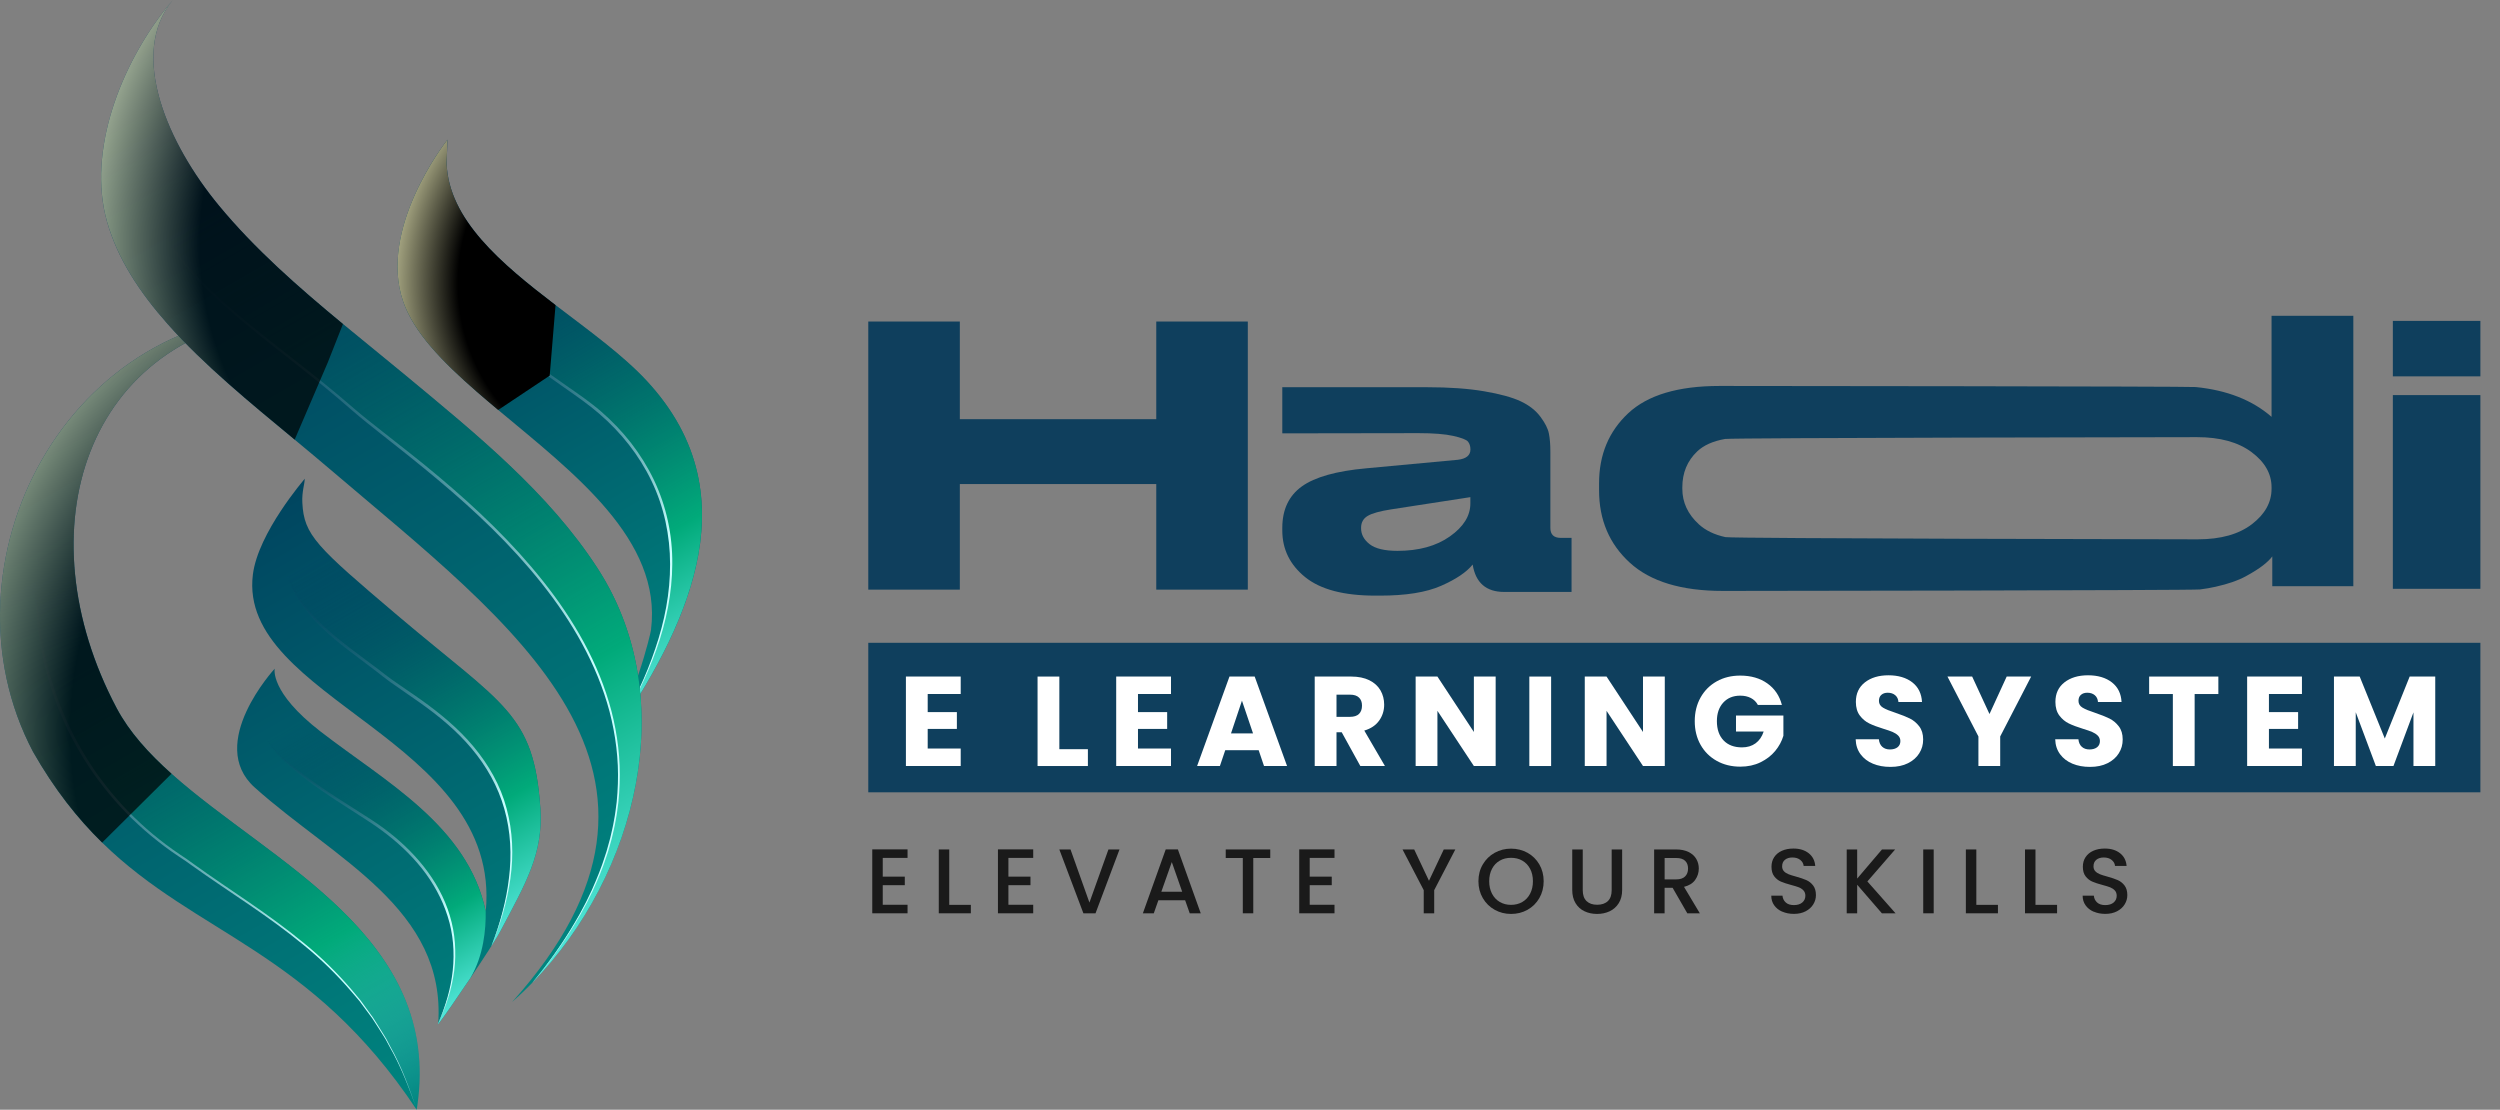 <?xml version="1.0" encoding="UTF-8"?>
<svg xmlns="http://www.w3.org/2000/svg" xmlns:xlink="http://www.w3.org/1999/xlink" viewBox="0 0 828.53 367.78">
  <rect x="0" y="0" width="828.53" height="367.78" fill="#808080" stroke="none"/>
  <defs>
    <style>
      .cls-1 {
        fill: url(#radial-gradient-2);
      }

      .cls-1, .cls-2, .cls-3 {
        mix-blend-mode: color-dodge;
      }

      .cls-1, .cls-3 {
        opacity: .7;
      }

      .cls-4 {
        fill: url(#linear-gradient-2);
      }

      .cls-5 {
        fill: #fff;
      }

      .cls-6 {
        fill: url(#linear-gradient-14);
      }

      .cls-7 {
        fill: url(#linear-gradient-6);
      }

      .cls-8 {
        isolation: isolate;
      }

      .cls-9 {
        fill: url(#linear-gradient-11);
      }

      .cls-2 {
        fill: url(#radial-gradient);
      }

      .cls-10 {
        fill: url(#linear-gradient-10);
      }

      .cls-11 {
        fill: #0f3f5d;
      }

      .cls-12 {
        fill: url(#linear-gradient-5);
      }

      .cls-13 {
        fill: url(#linear-gradient-7);
      }

      .cls-3 {
        fill: url(#radial-gradient-3);
      }

      .cls-14 {
        fill: url(#linear-gradient-9);
      }

      .cls-15 {
        fill: url(#linear-gradient-3);
      }

      .cls-16 {
        fill: #1a1a1a;
      }

      .cls-17 {
        fill: url(#linear-gradient);
      }

      .cls-18 {
        fill: url(#linear-gradient-4);
      }

      .cls-19 {
        fill: url(#linear-gradient-8);
      }

      .cls-20 {
        fill: url(#linear-gradient-12);
      }

      .cls-21 {
        fill: url(#linear-gradient-13);
      }
    </style>
    <linearGradient id="linear-gradient" x1="158.98" y1="355.72" x2="-2.37" y2="76.26" gradientUnits="userSpaceOnUse">
      <stop offset="0" stop-color="#00857f"/>
      <stop offset=".98" stop-color="#002f55"/>
    </linearGradient>
    <linearGradient id="linear-gradient-2" x1="182.83" y1="346.54" x2="10.11" y2="47.36" gradientUnits="userSpaceOnUse">
      <stop offset="0" stop-color="#00857f"/>
      <stop offset=".79" stop-color="#002f55"/>
    </linearGradient>
    <linearGradient id="linear-gradient-3" x1="232.55" y1="230.02" x2="119.37" y2="33.98" xlink:href="#linear-gradient"/>
    <linearGradient id="linear-gradient-4" x1="162.83" y1="353.3" x2="32.49" y2="127.55" gradientUnits="userSpaceOnUse">
      <stop offset="0" stop-color="#56e9de" stop-opacity="0"/>
      <stop offset=".24" stop-color="#01aa7a"/>
      <stop offset=".63" stop-color="#005861" stop-opacity=".34"/>
      <stop offset=".85" stop-color="#002f55" stop-opacity="0"/>
    </linearGradient>
    <linearGradient id="linear-gradient-5" x1="162.63" y1="353.41" x2="31.99" y2="127.14" gradientUnits="userSpaceOnUse">
      <stop offset="0" stop-color="#ceffff"/>
      <stop offset=".24" stop-color="#c6ffff"/>
      <stop offset=".36" stop-color="#9cd3db" stop-opacity=".79"/>
      <stop offset=".7" stop-color="#2d5e7b" stop-opacity=".23"/>
      <stop offset=".85" stop-color="#002f55" stop-opacity="0"/>
    </linearGradient>
    <linearGradient id="linear-gradient-6" x1="159.5" y1="331.18" x2="94.94" y2="219.35" gradientUnits="userSpaceOnUse">
      <stop offset="0" stop-color="#56e9de"/>
      <stop offset=".24" stop-color="#01aa7a"/>
      <stop offset=".63" stop-color="#005861" stop-opacity=".34"/>
      <stop offset=".85" stop-color="#002f55" stop-opacity="0"/>
    </linearGradient>
    <linearGradient id="linear-gradient-7" x1="182.01" y1="302.42" x2="99.5" y2="159.51" xlink:href="#linear-gradient-6"/>
    <linearGradient id="linear-gradient-8" x1="175.54" y1="306.61" x2="92.67" y2="163.07" xlink:href="#linear-gradient-5"/>
    <linearGradient id="linear-gradient-9" x1="234.3" y1="224.06" x2="135.83" y2="53.49" xlink:href="#linear-gradient-6"/>
    <linearGradient id="linear-gradient-10" x1="227.57" y1="228.45" x2="128.84" y2="57.45" xlink:href="#linear-gradient-5"/>
    <radialGradient id="radial-gradient" cx="215.03" cy="94" fx="215.03" fy="94" r="95.76" gradientUnits="userSpaceOnUse">
      <stop offset=".66" stop-color="#000"/>
      <stop offset="1" stop-color="#ffffc8"/>
    </radialGradient>
    <radialGradient id="radial-gradient-2" cx="155.78" cy="242.35" fx="155.78" fy="242.35" r="186.46" gradientUnits="userSpaceOnUse">
      <stop offset=".71" stop-color="#000"/>
      <stop offset="1" stop-color="#ffffc8"/>
    </radialGradient>
    <linearGradient id="linear-gradient-11" x1="211.51" y1="307.94" x2="39.61" y2="10.2" xlink:href="#linear-gradient"/>
    <linearGradient id="linear-gradient-12" x1="214.36" y1="303.72" x2="43.57" y2="7.91" xlink:href="#linear-gradient-6"/>
    <linearGradient id="linear-gradient-13" x1="207.55" y1="308.2" x2="36.29" y2="11.57" xlink:href="#linear-gradient-5"/>
    <radialGradient id="radial-gradient-3" cx="173.57" cy="80.79" fx="173.57" fy="80.79" r="151.11" xlink:href="#radial-gradient-2"/>
    <linearGradient id="linear-gradient-14" x1="154.18" y1="334.58" x2="89.28" y2="222.19" xlink:href="#linear-gradient-5"/>
  </defs>
  <g class="cls-8">
    <g id="Layer_2" data-name="Layer 2">
      <g id="Layer_1-2" data-name="Layer 1">
        <g>
          <path class="cls-17" d="M138.26,366.67c-.05,.37-.11,.74-.17,1.12-35.3-53.06-72.75-57.72-104.25-88.55-8.08-7.92-15.78-17.56-22.95-30.19C-21.6,187.15,21.69,101.6,99.91,103.59c-.01,0-.02,0-.03,0-1.77,.09-3.5,.21-5.2,.38C27.78,110.43,7.55,175.93,38.67,234.71c4.15,7.83,10.55,14.92,18.17,21.72,33.29,29.75,89.7,53.97,81.43,110.24Z"/>
          <path class="cls-4" d="M165.84,308.58c8.46-16.01,14.27-25.7,13.24-40.77-2.16-31.47-12.23-34.03-47.43-63.91-26.82-22.77-30.91-26.54-31.45-37.28-.19-3.75,.81-6.28,.78-7.96-.05,.16-15.43,17.83-17.17,31.73-5.19,41.33,82.58,54.59,77.18,111.64-6.03-28.42-33.25-42.93-54.82-59.64-16.88-13.08-15.13-20.78-15.13-20.78,0,0-22.87,24.81-6.62,39.38,26.54,23.79,63.59,40.23,60.79,78.44,3.16-3.95,18.03-25.91,20.64-30.86Z"/>
          <path class="cls-15" d="M215.76,208.65c3.72-29.77-25.68-51.91-50.64-72.78-2.39-2-4.75-3.99-7.03-5.98-11.39-9.92-20.94-19.68-24.49-30-8.25-23.97,13.69-52.32,14.66-53.55,.02-.03,.04-.04,.04-.04,0,0-.14,3.16-.28,7.91,.71,18.57,18.06,33.14,36.11,46.93,11,8.4,22.26,16.51,30.17,25.04,36.15,38.97,12.24,84.74-14.7,122.88,10.51-15.45,16.01-39.06,16.18-40.4Z"/>
          <path class="cls-18" d="M138.26,366.67c-.06,.31-.12,.61-.18,.92-15.15-47.29-48.37-61.99-76.55-82.69C-18.02,234,2.25,106.66,94.68,103.98,27.78,110.43,7.55,175.93,38.67,234.71c22.28,42.08,109.76,62.82,99.59,131.96Z"/>
          <path class="cls-12" d="M138.08,367.59c-2.51-7.05-5.17-14.08-8.9-20.58l-1.33-2.47c-.46-.81-.99-1.58-1.48-2.38-1.01-1.57-1.99-3.17-3.03-4.72l-3.34-4.5-.83-1.13-.91-1.07-1.82-2.13c-4.87-5.67-10.23-10.91-16.05-15.61-5.78-4.74-11.87-9.1-18.05-13.32-6.18-4.22-12.45-8.34-18.54-12.7l-2.29-1.63-2.34-1.56c-1.58-1.01-3.08-2.15-4.6-3.24-2.99-2.27-5.92-4.63-8.67-7.2-5.55-5.07-10.5-10.79-14.86-16.92-4.3-6.17-8-12.77-10.92-19.7-5.82-13.88-8.7-28.97-8.44-44,.26-15.02,3.68-30.05,10.43-43.49,6.71-13.44,16.99-25.18,29.79-33.09,3.19-1.98,6.53-3.73,9.98-5.2,1.71-.79,3.48-1.4,5.23-2.07,1.78-.58,3.55-1.2,5.37-1.67,7.22-2.05,14.72-2.98,22.19-3.22-7.48,.32-14.95,1.33-22.13,3.45-1.81,.48-3.57,1.12-5.34,1.72-1.74,.69-3.5,1.32-5.19,2.12-3.42,1.5-6.72,3.28-9.87,5.28-12.68,7.92-22.85,19.6-29.45,32.97-6.66,13.37-9.98,28.3-10.19,43.21-.21,14.92,2.71,29.87,8.52,43.6,2.87,6.88,6.51,13.43,10.75,19.57,4.3,6.09,9.18,11.78,14.68,16.83,2.71,2.56,5.61,4.92,8.58,7.18,1.51,1.09,2.99,2.23,4.57,3.24l2.33,1.57,2.28,1.64c6.07,4.39,12.31,8.51,18.49,12.77,6.17,4.25,12.26,8.64,18.04,13.42,5.82,4.74,11.2,10.02,16.05,15.74l1.8,2.16,.9,1.08,.83,1.14,3.3,4.56c1.03,1.56,1.99,3.18,2.99,4.76,.48,.8,1.01,1.58,1.46,2.4l1.31,2.49c3.67,6.55,6.25,13.62,8.69,20.7Z"/>
          <path class="cls-7" d="M155.91,324.09c-4.5,6.7-9.12,13.35-10.72,15.35,0-.08,.01-.14,.01-.22,0,0,0,0,0,0,17.57-38.42-12.24-60.48-22.13-67.01-10.05-6.63-29.98-18.07-35.02-27.9-4.06-7.93,.8-18.69,2.84-22.56,.08-.09,.12-.13,.12-.13,0,0-1.74,7.71,15.13,20.78,21.56,16.71,48.77,31.21,54.82,59.6,.1,5.93-.67,14.67-5.06,22.09Z"/>
          <path class="cls-13" d="M165.83,308.58c-.54,1.02-1.58,2.74-2.94,4.88,23.29-58.49-21.49-78.41-35.26-89.3-13.49-10.67-29.05-19.44-33.17-36.37-2.62-10.76,2.33-22.16,5.14-27.43,.85-1.06,1.37-1.67,1.37-1.7,.03,1.67-.97,4.21-.78,7.95,.54,10.74,4.63,14.51,31.45,37.28,35.2,29.88,45.27,32.44,47.43,63.91,1.03,15.08-4.77,24.76-13.24,40.77Z"/>
          <path class="cls-19" d="M162.89,313.46c2.79-7.22,4.88-14.75,5.78-22.42,.97-7.65,.59-15.51-1.52-22.91-2.06-7.42-5.96-14.25-10.91-20.12-4.96-5.9-10.97-10.83-17.28-15.28-3.15-2.25-6.38-4.37-9.55-6.64-1.59-1.14-3.1-2.36-4.62-3.54l-4.63-3.5c-6.17-4.66-12.48-9.33-17.58-15.27-2.54-2.96-4.74-6.24-6.33-9.82l-1.07-2.73c-.31-.92-.55-1.87-.83-2.81-.49-1.89-.79-3.84-.83-5.8-.09-1.95,.06-3.91,.35-5.83,.27-1.93,.71-3.83,1.26-5.69,1.08-3.73,2.63-7.32,4.46-10.73h0s1.39-1.69,1.39-1.69l-1.35,1.71h0c-1.77,3.44-3.23,7.05-4.23,10.78-.51,1.86-.9,3.76-1.13,5.67-.15,.95-.18,1.92-.26,2.88,0,.96-.06,1.92,.02,2.88,.06,1.92,.38,3.82,.88,5.67,.29,.92,.53,1.85,.85,2.75l1.08,2.67c1.6,3.49,3.8,6.69,6.33,9.58,5.1,5.78,11.34,10.43,17.54,15.05l4.66,3.49c1.54,1.19,3.06,2.39,4.62,3.51,3.14,2.24,6.4,4.34,9.56,6.61,6.32,4.5,12.39,9.51,17.39,15.51,4.99,5.98,8.97,12.93,10.95,20.5,2.06,7.54,2.35,15.49,1.27,23.18-1.06,7.71-3.31,15.2-6.25,22.36Z"/>
          <path class="cls-14" d="M205.23,240.84c39.2-65.84,.9-98.78-10.12-107.19-10.29-7.85-32.63-20.74-46.36-40.87-9.73-14.27-4.72-35-.97-45.84,.32-.43,.5-.65,.5-.65,0,0-.14,3.16-.28,7.91,1.14,29.87,45.37,49.42,66.28,71.97,33.59,36.21,15.33,78.29-9.05,114.67Z"/>
          <path class="cls-10" d="M205.23,240.84c4.81-8.24,8.95-16.89,11.96-25.93,3.07-9,4.93-18.47,4.88-27.97,0-9.49-2.02-18.99-6.15-27.53-4.1-8.55-10.14-16.12-17.33-22.29-3.58-3.12-7.51-5.8-11.41-8.55-3.91-2.73-7.82-5.49-11.63-8.38-7.61-5.78-14.88-12.1-21.11-19.4-.8-.89-1.51-1.86-2.27-2.79l-1.12-1.41-1.05-1.46-1.05-1.46-.52-.73-.46-.78c-.61-1.04-1.27-2.05-1.73-3.17-2.05-4.37-3.04-9.16-3.31-13.94-.24-4.79,.24-9.59,1.09-14.29,.85-4.7,2.16-9.31,3.74-13.82-1.5,4.53-2.72,9.15-3.5,13.86-.77,4.7-1.16,9.47-.85,14.22,.32,4.73,1.34,9.44,3.39,13.7,.45,1.09,1.11,2.08,1.72,3.09l.46,.76,.52,.72,1.05,1.44,1.05,1.44,1.12,1.39c.76,.91,1.47,1.86,2.28,2.74,6.27,7.16,13.46,13.46,21.07,19.18,3.8,2.87,7.7,5.61,11.62,8.33,3.91,2.73,7.89,5.42,11.52,8.57,3.63,3.15,6.97,6.63,9.92,10.42,2.94,3.8,5.5,7.9,7.57,12.24,4.15,8.68,6.21,18.32,6.1,27.92-.05,9.6-2.01,19.12-5.19,28.13-3.18,9.02-7.47,17.62-12.42,25.77Z"/>
          <path class="cls-2" d="M184.11,101.13l-1.93,23.35-17.07,11.38c-2.39-2-4.75-3.99-7.03-5.98-11.39-9.92-20.94-19.68-24.49-30-8.25-23.97,13.69-52.32,14.66-53.55,.02-.03,.04-.04,.04-.04,0,0-.14,3.16-.28,7.91,.71,18.57,18.06,33.14,36.11,46.93Z"/>
          <path class="cls-1" d="M99.91,103.59s-.02,0-.03,0c-1.77,.09-3.5,.21-5.2,.38C27.78,110.43,7.55,175.93,38.67,234.71c4.15,7.83,10.55,14.92,18.17,21.72l-22.99,22.81c-8.08-7.92-15.78-17.56-22.95-30.19C-21.6,187.15,21.69,101.6,99.91,103.59Z"/>
          <path class="cls-9" d="M169.73,332.06c68.47-76.3,.21-124.87-60.84-176.95-3.67-3.13-7.44-6.26-11.24-9.41-14.79-12.26-30.09-24.74-42.06-38.28-9.32-10.53-16.62-21.69-20.1-33.86-6.76-23.64,4.77-52.3,19.79-71.16,0,0,0-.01,0-.01C55.94,1.58,56.6,.78,57.27,0c-14.92,18.14-1.43,47.85,15.17,67.99,11.99,14.54,26.37,27.12,41.22,39.39,6.94,5.74,13.99,11.41,20.94,17.18,23.19,19.27,47.29,38.75,63.51,63.89,29.52,45.75,11.03,108.82-28.37,143.61Z"/>
          <path class="cls-20" d="M176.54,325.56c80.85-97.08-32.82-166.38-59.89-190.14-28.14-24.71-59.93-41.86-68.17-71.37-7.36-26.38-2.74-44.98,2.84-56.31C53.23,4.99,55.22,2.4,57.27,0c-14.92,18.14-1.43,47.85,15.17,67.99,17.6,21.35,40.37,38.48,62.16,56.57,23.19,19.27,47.29,38.75,63.51,63.89,27.77,43.03,13.06,101.38-21.56,137.1Z"/>
          <path class="cls-21" d="M176.54,325.56c5.16-6.26,9.9-12.88,13.99-19.88l1.52-2.63,1.43-2.69c.99-1.77,1.79-3.64,2.69-5.45,1.63-3.71,3.19-7.45,4.37-11.33l.47-1.44,.41-1.46c.27-.98,.56-1.95,.81-2.93,.45-1.97,.94-3.94,1.26-5.93,.4-1.98,.61-4,.88-6,.17-2.01,.36-4.03,.4-6.05,.29-8.09-.74-16.19-2.78-24.01-4.18-15.67-12.51-29.95-22.59-42.57-10.1-12.67-21.94-23.86-34.36-34.26-6.22-5.2-12.57-10.24-18.95-15.25-3.18-2.52-6.37-5.03-9.45-7.71-3.05-2.67-6.14-5.29-9.28-7.86-6.27-5.14-12.7-10.09-19.05-15.15-6.34-5.06-12.64-10.22-18.5-15.87-5.84-5.64-11.27-11.81-15.45-18.83-2.08-3.5-3.84-7.21-5.17-11.06-.33-.96-.61-1.95-.91-2.92l-.76-2.95c-.54-1.96-.91-3.96-1.33-5.95-.74-4-1.34-8.03-1.53-12.1-.23-4.06-.23-8.14,.18-12.19,.75-8.09,2.85-16.08,6.46-23.37h0s0,0,0,0c1.87-2.66,3.86-5.24,5.99-7.71-2.1,2.49-4.07,5.08-5.91,7.76h0c-3.53,7.3-5.54,15.29-6.21,23.35-.36,4.03-.33,8.09-.06,12.13,.24,4.04,.85,8.05,1.59,12.03,.42,1.98,.8,3.97,1.35,5.92l.77,2.94c.31,.96,.58,1.93,.91,2.89,1.32,3.81,3.07,7.47,5.15,10.94,4.16,6.94,9.57,13.05,15.41,18.65,5.85,5.6,12.14,10.72,18.5,15.76,6.36,5.03,12.81,9.97,19.11,15.09,3.15,2.56,6.27,5.18,9.33,7.84,3.06,2.64,6.25,5.14,9.44,7.65,6.38,5.01,12.8,9.99,19.01,15.24,12.42,10.46,24.26,21.73,34.37,34.5,10.09,12.71,18.42,27.11,22.58,42.91,2.04,7.88,3.04,16.05,2.72,24.19-.04,2.04-.24,4.06-.42,6.09-.27,2.02-.49,4.04-.9,6.04-.33,2.01-.83,3.98-1.29,5.97-.26,.98-.55,1.96-.82,2.94-.26,.98-.57,1.95-.91,2.91-1.23,3.88-2.83,7.63-4.5,11.33-.92,1.81-1.74,3.67-2.75,5.44l-1.45,2.68-1.55,2.62c-4.17,6.97-8.98,13.55-14.2,19.76Z"/>
          <path class="cls-3" d="M113.66,107.38l-5.01,12.7-10.99,25.61c-14.79-12.26-30.09-24.74-42.06-38.28-9.32-10.53-16.62-21.69-20.1-33.86-6.76-23.64,4.77-52.3,19.79-71.16,0,0,0-.01,0-.01C55.94,1.58,56.6,.78,57.27,0c-14.92,18.14-1.43,47.85,15.17,67.99,11.99,14.54,26.37,27.12,41.22,39.39Z"/>
          <path class="cls-6" d="M145.19,339.44v-.22s0,0,0,0h0s0,0,0,0c2.4-5.61,4.23-11.51,4.85-17.57,.65-6.04,.17-12.22-1.69-17.99-1.83-5.78-4.81-11.16-8.59-15.9-3.78-4.74-8.29-8.9-13.18-12.49-2.43-1.82-5-3.46-7.57-5.11l-7.71-4.97c-5.1-3.37-10.18-6.83-14.85-10.83-2.31-2.02-4.55-4.14-6.47-6.57-.95-1.22-1.81-2.52-2.45-3.94-.68-1.41-.99-2.96-1.18-4.49-.16-1.54-.09-3.09,.07-4.62,.22-1.52,.51-3.04,.94-4.51,.84-2.95,2.05-5.78,3.51-8.47-1.37,2.73-2.48,5.59-3.26,8.54-.39,1.47-.65,2.97-.82,4.48-.12,1.51-.16,3.03,.04,4.53,.22,1.48,.53,2.97,1.2,4.32,.63,1.36,1.49,2.61,2.43,3.79,1.9,2.35,4.15,4.42,6.47,6.38,4.7,3.87,9.73,7.33,14.85,10.65l7.73,4.93c2.58,1.64,5.18,3.28,7.65,5.11,4.94,3.66,9.48,7.89,13.3,12.73,3.81,4.83,6.87,10.32,8.62,16.24,.89,2.95,1.46,6,1.68,9.07,.21,3.07,.19,6.16-.23,9.21-.42,3.04-1.04,6.06-1.99,8.97-.87,2.94-2.08,5.76-3.34,8.54h0s0,0,0,0h0s-.02,.22-.02,.22Z"/>
        </g>
        <g>
          <rect class="cls-11" x="287.76" y="213.03" width="534.27" height="49.55"/>
          <g>
            <path class="cls-16" d="M292.55,284.32v6.21h7.31v2.83h-7.31v6.49h8.22v2.83h-11.69v-21.19h11.69v2.83h-8.22Z"/>
            <path class="cls-16" d="M314.6,299.88h7.15v2.8h-10.63v-21.16h3.47v18.36Z"/>
            <path class="cls-16" d="M334.2,284.32v6.21h7.31v2.83h-7.31v6.49h8.22v2.83h-11.69v-21.19h11.69v2.83h-8.22Z"/>
            <path class="cls-16" d="M371.02,281.52l-7.95,21.16h-4.02l-7.98-21.16h3.71l6.27,17.6,6.3-17.6h3.65Z"/>
            <path class="cls-16" d="M392.76,298.36h-8.86l-1.52,4.32h-3.62l7.58-21.19h4.02l7.58,21.19h-3.65l-1.52-4.32Zm-.97-2.83l-3.44-9.83-3.47,9.83h6.91Z"/>
            <path class="cls-16" d="M420.98,281.52v2.83h-5.63v18.33h-3.47v-18.33h-5.66v-2.83h14.77Z"/>
            <path class="cls-16" d="M434.05,284.32v6.21h7.31v2.83h-7.31v6.49h8.22v2.83h-11.69v-21.19h11.69v2.83h-8.22Z"/>
            <path class="cls-16" d="M482.31,281.52l-7,13.49v7.67h-3.47v-7.67l-7.03-13.49h3.87l4.9,10.38,4.9-10.38h3.84Z"/>
            <path class="cls-16" d="M495.35,301.51c-1.66-.92-2.96-2.21-3.93-3.87-.96-1.65-1.45-3.52-1.45-5.59s.48-3.93,1.45-5.57c.96-1.64,2.27-2.93,3.93-3.85,1.65-.92,3.46-1.38,5.43-1.38s3.81,.46,5.47,1.38c1.65,.92,2.96,2.21,3.91,3.85,.95,1.64,1.43,3.5,1.43,5.57s-.48,3.93-1.43,5.59c-.96,1.65-2.26,2.94-3.91,3.87s-3.48,1.38-5.47,1.38-3.78-.46-5.43-1.38Zm9.18-2.59c1.1-.64,1.95-1.55,2.57-2.74s.93-2.56,.93-4.13-.31-2.93-.93-4.11c-.62-1.18-1.48-2.08-2.57-2.71-1.1-.63-2.34-.94-3.75-.94s-2.65,.31-3.74,.94c-1.1,.63-1.96,1.53-2.57,2.71-.62,1.18-.93,2.55-.93,4.11s.31,2.94,.93,4.13c.62,1.19,1.48,2.1,2.57,2.74,1.1,.64,2.34,.96,3.74,.96s2.65-.32,3.75-.96Z"/>
            <path class="cls-16" d="M524.54,281.52v13.49c0,1.6,.42,2.81,1.26,3.62,.84,.81,2.01,1.22,3.52,1.22s2.7-.41,3.55-1.22c.84-.81,1.26-2.02,1.26-3.62v-13.49h3.47v13.43c0,1.73-.38,3.19-1.13,4.38-.75,1.2-1.76,2.09-3.01,2.68-1.26,.59-2.65,.88-4.17,.88s-2.91-.29-4.16-.88-2.24-1.48-2.97-2.68c-.73-1.2-1.1-2.66-1.1-4.38v-13.43h3.47Z"/>
            <path class="cls-16" d="M559.19,302.68l-4.87-8.46h-2.65v8.46h-3.47v-21.16h7.31c1.62,0,3,.29,4.12,.85,1.13,.57,1.97,1.33,2.53,2.28s.84,2.02,.84,3.2c0,1.38-.4,2.63-1.2,3.76-.8,1.13-2.04,1.89-3.7,2.3l5.24,8.77h-4.14Zm-7.52-11.24h3.84c1.3,0,2.28-.32,2.94-.97,.66-.65,.99-1.52,.99-2.62s-.32-1.95-.97-2.57-1.63-.93-2.95-.93h-3.84v7.09Z"/>
            <path class="cls-16" d="M590.67,302.15c-1.14-.5-2.03-1.2-2.68-2.12-.65-.91-.97-1.98-.97-3.2h3.71c.08,.91,.44,1.66,1.08,2.25,.64,.59,1.54,.88,2.7,.88s2.13-.29,2.8-.87c.67-.58,1.01-1.32,1.01-2.24,0-.71-.21-1.29-.62-1.74s-.93-.79-1.55-1.04c-.62-.24-1.48-.51-2.57-.79-1.38-.37-2.5-.74-3.37-1.11s-1.6-.96-2.21-1.75-.91-1.85-.91-3.17c0-1.22,.3-2.28,.91-3.2,.61-.91,1.46-1.61,2.56-2.1,1.1-.49,2.37-.73,3.81-.73,2.05,0,3.73,.51,5.04,1.54,1.31,1.03,2.04,2.43,2.18,4.22h-3.84c-.06-.77-.43-1.43-1.1-1.98s-1.55-.82-2.65-.82c-.99,0-1.81,.25-2.44,.76-.63,.51-.94,1.24-.94,2.19,0,.65,.2,1.18,.59,1.6,.39,.42,.9,.75,1.51,.99,.61,.24,1.44,.51,2.5,.79,1.4,.39,2.54,.77,3.42,1.16,.88,.39,1.63,.98,2.25,1.78,.62,.8,.93,1.87,.93,3.21,0,1.08-.29,2.09-.87,3.04s-1.42,1.72-2.53,2.3c-1.11,.58-2.41,.87-3.91,.87-1.42,0-2.7-.25-3.84-.75Z"/>
            <path class="cls-16" d="M623.68,302.68l-8.19-9.47v9.47h-3.47v-21.16h3.47v9.65l8.22-9.65h4.36l-9.2,10.6,9.35,10.57h-4.54Z"/>
            <path class="cls-16" d="M640.85,281.52v21.16h-3.47v-21.16h3.47Z"/>
            <path class="cls-16" d="M654.98,299.88h7.16v2.8h-10.63v-21.16h3.47v18.36Z"/>
            <path class="cls-16" d="M674.59,299.88h7.15v2.8h-10.63v-21.16h3.47v18.36Z"/>
            <path class="cls-16" d="M693.86,302.15c-1.14-.5-2.03-1.2-2.68-2.12-.65-.91-.97-1.98-.97-3.2h3.71c.08,.91,.44,1.66,1.08,2.25,.64,.59,1.54,.88,2.7,.88s2.13-.29,2.8-.87c.67-.58,1-1.32,1-2.24,0-.71-.21-1.29-.62-1.74-.42-.45-.94-.79-1.55-1.04-.62-.24-1.48-.51-2.57-.79-1.38-.37-2.5-.74-3.36-1.11-.86-.38-1.6-.96-2.21-1.75-.61-.79-.91-1.85-.91-3.17,0-1.22,.3-2.28,.91-3.2,.61-.91,1.46-1.61,2.56-2.1s2.36-.73,3.81-.73c2.05,0,3.73,.51,5.04,1.54,1.31,1.03,2.03,2.43,2.18,4.22h-3.84c-.06-.77-.43-1.43-1.1-1.98s-1.55-.82-2.65-.82c-.99,0-1.81,.25-2.44,.76-.63,.51-.94,1.24-.94,2.19,0,.65,.2,1.18,.59,1.6,.4,.42,.9,.75,1.51,.99,.61,.24,1.44,.51,2.5,.79,1.4,.39,2.54,.77,3.43,1.16,.88,.39,1.63,.98,2.25,1.78,.62,.8,.93,1.87,.93,3.21,0,1.08-.29,2.09-.87,3.04s-1.42,1.72-2.53,2.3c-1.11,.58-2.41,.87-3.91,.87-1.42,0-2.7-.25-3.84-.75Z"/>
          </g>
          <g>
            <path class="cls-11" d="M287.76,106.56h30.34v32.36h65.1v-32.36h30.34v88.85h-30.34v-34.99h-65.1v34.99h-30.34V106.56Z"/>
            <path class="cls-11" d="M520.83,178.26v17.92h-22.3c-6,0-9.49-3.03-10.47-9.08-2.05,2.54-5.54,4.89-10.47,7.05-4.93,2.17-11.66,3.25-20.21,3.25h-1.6c-10.43,0-18.17-2.04-23.23-6.13-5.05-4.09-7.58-9.24-7.58-15.46v-.86c0-6.06,2.16-10.63,6.47-13.74,4.31-3.11,11.44-5.11,21.38-6.01l30.31-2.82c2.79-.33,4.19-1.47,4.19-3.43,0-1.06-.27-1.92-.8-2.58-.53-.66-2.16-1.29-4.87-1.9-2.71-.61-6.57-.92-11.58-.92l-45.1,.07v-15.29h47.93c7.39,0,13.72,.45,18.98,1.35,5.26,.9,9.28,2,12.08,3.31,2.79,1.31,4.97,3.01,6.53,5.09,1.56,2.09,2.51,3.95,2.83,5.58,.33,1.64,.49,3.64,.49,6.01v25.28c0,2.21,1.15,3.31,3.45,3.31h3.57Zm-33.52-13.5l-26.25,4.05c-3.7,.57-6.28,1.29-7.76,2.15-1.48,.86-2.22,2.19-2.22,3.99v.12c0,2.04,.94,3.8,2.83,5.28,1.89,1.47,4.97,2.21,9.24,2.21,7.06,0,12.86-1.6,17.37-4.79,4.52-3.19,6.78-6.83,6.78-10.92v-2.09Z"/>
            <path class="cls-11" d="M779.92,104.65v89.63h-26.86v-9.88c-.65,.88-1.65,1.87-3.03,2.95s-3.31,2.31-5.81,3.67c-2.5,1.36-5.81,2.51-9.92,3.43-1.67,.38-3.41,.68-5.2,.9-2.62,.32-153.7,.49-156.57,.49h-1.57c-13.71,0-23.97-3.11-30.79-9.33s-10.22-14.23-10.22-24.03v-2.29c0-9.48,3.23-17.23,9.68-23.25,6.45-6.02,16.53-9.03,30.24-9.03h1.94c2.62,0,153.47,.12,155.87,.36,10.4,1.04,18.78,4.33,25.14,9.88v-33.49h27.1Zm-27.1,57.34v-.48c0-4.5-2.22-8.39-6.65-11.69-4.44-3.29-10.45-4.94-18.03-4.94h-.6c-2.79,0-153.64,.2-155.86,.6-4,.72-7.06,2.09-9.18,4.1-3.31,3.13-4.96,7.11-4.96,11.93v.48c0,4.5,1.82,8.41,5.45,11.75,2.24,2.06,5.19,3.48,8.84,4.27,2.27,.49,153.15,.73,155.96,.73h.6c7.58,0,13.55-1.67,17.9-5,4.35-3.33,6.53-7.25,6.53-11.75h0Z"/>
            <path class="cls-11" d="M822.03,124.73h-29.01v-18.38h29.01v18.38Zm0,70.41h-29.01v-64.2h29.01v64.2Z"/>
          </g>
          <g>
            <path class="cls-5" d="M307.45,230v6h9.67v5.57h-9.67v6.5h10.94v5.79h-18.16v-29.65h18.16v5.79h-10.94Z"/>
            <path class="cls-5" d="M351.08,248.29h9.46v5.58h-16.68v-29.65h7.22v24.07Z"/>
            <path class="cls-5" d="M377.14,230v6h9.67v5.57h-9.67v6.5h10.94v5.79h-18.16v-29.65h18.16v5.79h-10.94Z"/>
            <path class="cls-5" d="M417.13,248.63h-11.07l-1.77,5.24h-7.56l10.73-29.65h8.36l10.73,29.65h-7.64l-1.77-5.24Zm-1.86-5.57l-3.67-10.85-3.63,10.85h7.31Z"/>
            <path class="cls-5" d="M450.83,253.87l-6.17-11.19h-1.73v11.19h-7.22v-29.65h12.12c2.34,0,4.33,.41,5.98,1.22,1.65,.82,2.88,1.94,3.7,3.36,.82,1.42,1.22,3.01,1.22,4.75,0,1.97-.56,3.73-1.67,5.28-1.11,1.55-2.75,2.65-4.92,3.29l6.84,11.74h-8.15Zm-7.9-16.3h4.48c1.32,0,2.32-.32,2.98-.97,.66-.65,.99-1.56,.99-2.75s-.33-2.01-.99-2.66c-.66-.65-1.65-.97-2.98-.97h-4.48v7.35Z"/>
            <path class="cls-5" d="M495.68,253.87h-7.22l-12.08-18.29v18.29h-7.22v-29.65h7.22l12.08,18.37v-18.37h7.22v29.65Z"/>
            <path class="cls-5" d="M514.06,224.22v29.65h-7.22v-29.65h7.22Z"/>
            <path class="cls-5" d="M551.73,253.87h-7.22l-12.08-18.29v18.29h-7.22v-29.65h7.22l12.08,18.37v-18.37h7.22v29.65Z"/>
            <path class="cls-5" d="M582.56,233.59c-.54-.99-1.3-1.74-2.3-2.26-1-.52-2.17-.78-3.53-.78-2.34,0-4.21,.77-5.62,2.3-1.41,1.54-2.11,3.58-2.11,6.14,0,2.73,.74,4.86,2.22,6.4,1.48,1.54,3.51,2.3,6.1,2.3,1.77,0,3.27-.45,4.5-1.35,1.23-.9,2.12-2.2,2.68-3.89h-9.17v-5.32h15.71v6.72c-.54,1.8-1.44,3.48-2.72,5.03-1.28,1.55-2.91,2.8-4.88,3.76s-4.2,1.44-6.67,1.44c-2.93,0-5.54-.64-7.83-1.92s-4.08-3.06-5.36-5.34c-1.28-2.28-1.92-4.88-1.92-7.81s.64-5.54,1.92-7.83c1.28-2.29,3.06-4.08,5.34-5.36,2.28-1.28,4.88-1.92,7.81-1.92,3.55,0,6.54,.86,8.97,2.58,2.44,1.72,4.05,4.1,4.84,7.14h-7.98Z"/>
            <path class="cls-5" d="M620.74,253.11c-1.72-.7-3.09-1.75-4.12-3.13-1.03-1.38-1.57-3.04-1.63-4.98h7.69c.11,1.1,.49,1.94,1.14,2.51,.65,.58,1.49,.87,2.53,.87s1.91-.25,2.53-.74c.62-.49,.93-1.17,.93-2.05,0-.73-.25-1.34-.74-1.82-.49-.48-1.1-.87-1.82-1.18-.72-.31-1.74-.66-3.06-1.06-1.92-.59-3.48-1.18-4.69-1.77-1.21-.59-2.25-1.46-3.13-2.62-.87-1.15-1.31-2.66-1.31-4.52,0-2.76,1-4.92,3-6.48,2-1.56,4.6-2.34,7.81-2.34s5.9,.78,7.9,2.34c2,1.56,3.07,3.74,3.21,6.52h-7.81c-.06-.96-.41-1.71-1.06-2.26-.65-.55-1.48-.82-2.49-.82-.87,0-1.58,.23-2.11,.7-.54,.46-.8,1.13-.8,2.01,0,.96,.45,1.7,1.35,2.24,.9,.54,2.31,1.11,4.22,1.73,1.91,.65,3.47,1.27,4.67,1.86,1.2,.59,2.23,1.45,3.1,2.58,.87,1.13,1.31,2.58,1.31,4.35s-.43,3.22-1.29,4.6c-.86,1.38-2.11,2.48-3.74,3.29-1.63,.82-3.56,1.22-5.79,1.22s-4.11-.35-5.83-1.06Z"/>
            <path class="cls-5" d="M673.15,224.22l-10.26,19.85v9.8h-7.22v-9.8l-10.26-19.85h8.19l5.74,12.42,5.7-12.42h8.11Z"/>
            <path class="cls-5" d="M686.87,253.11c-1.72-.7-3.09-1.75-4.12-3.13-1.03-1.38-1.57-3.04-1.63-4.98h7.69c.11,1.1,.49,1.94,1.14,2.51,.65,.58,1.49,.87,2.53,.87s1.91-.25,2.53-.74c.62-.49,.93-1.17,.93-2.05,0-.73-.25-1.34-.74-1.82-.49-.48-1.1-.87-1.82-1.18-.72-.31-1.74-.66-3.06-1.06-1.92-.59-3.48-1.18-4.69-1.77-1.21-.59-2.25-1.46-3.13-2.62-.87-1.15-1.31-2.66-1.31-4.52,0-2.76,1-4.92,3-6.48,2-1.56,4.6-2.34,7.81-2.34s5.9,.78,7.9,2.34c2,1.56,3.07,3.74,3.21,6.52h-7.81c-.06-.96-.41-1.71-1.06-2.26-.65-.55-1.48-.82-2.49-.82-.87,0-1.58,.23-2.11,.7-.54,.46-.8,1.13-.8,2.01,0,.96,.45,1.7,1.35,2.24,.9,.54,2.31,1.11,4.22,1.73,1.91,.65,3.47,1.27,4.67,1.86,1.2,.59,2.23,1.45,3.1,2.58,.87,1.13,1.31,2.58,1.31,4.35s-.43,3.22-1.29,4.6c-.86,1.38-2.11,2.48-3.74,3.29-1.63,.82-3.56,1.22-5.79,1.22s-4.11-.35-5.83-1.06Z"/>
            <path class="cls-5" d="M735.19,224.22v5.79h-7.86v23.86h-7.22v-23.86h-7.86v-5.79h22.93Z"/>
            <path class="cls-5" d="M751.95,230v6h9.67v5.57h-9.67v6.5h10.94v5.79h-18.16v-29.65h18.16v5.79h-10.94Z"/>
            <path class="cls-5" d="M807.07,224.22v29.65h-7.22v-17.78l-6.63,17.78h-5.83l-6.67-17.82v17.82h-7.22v-29.65h8.53l8.32,20.53,8.24-20.53h8.49Z"/>
          </g>
        </g>
      </g>
    </g>
  </g>
</svg>